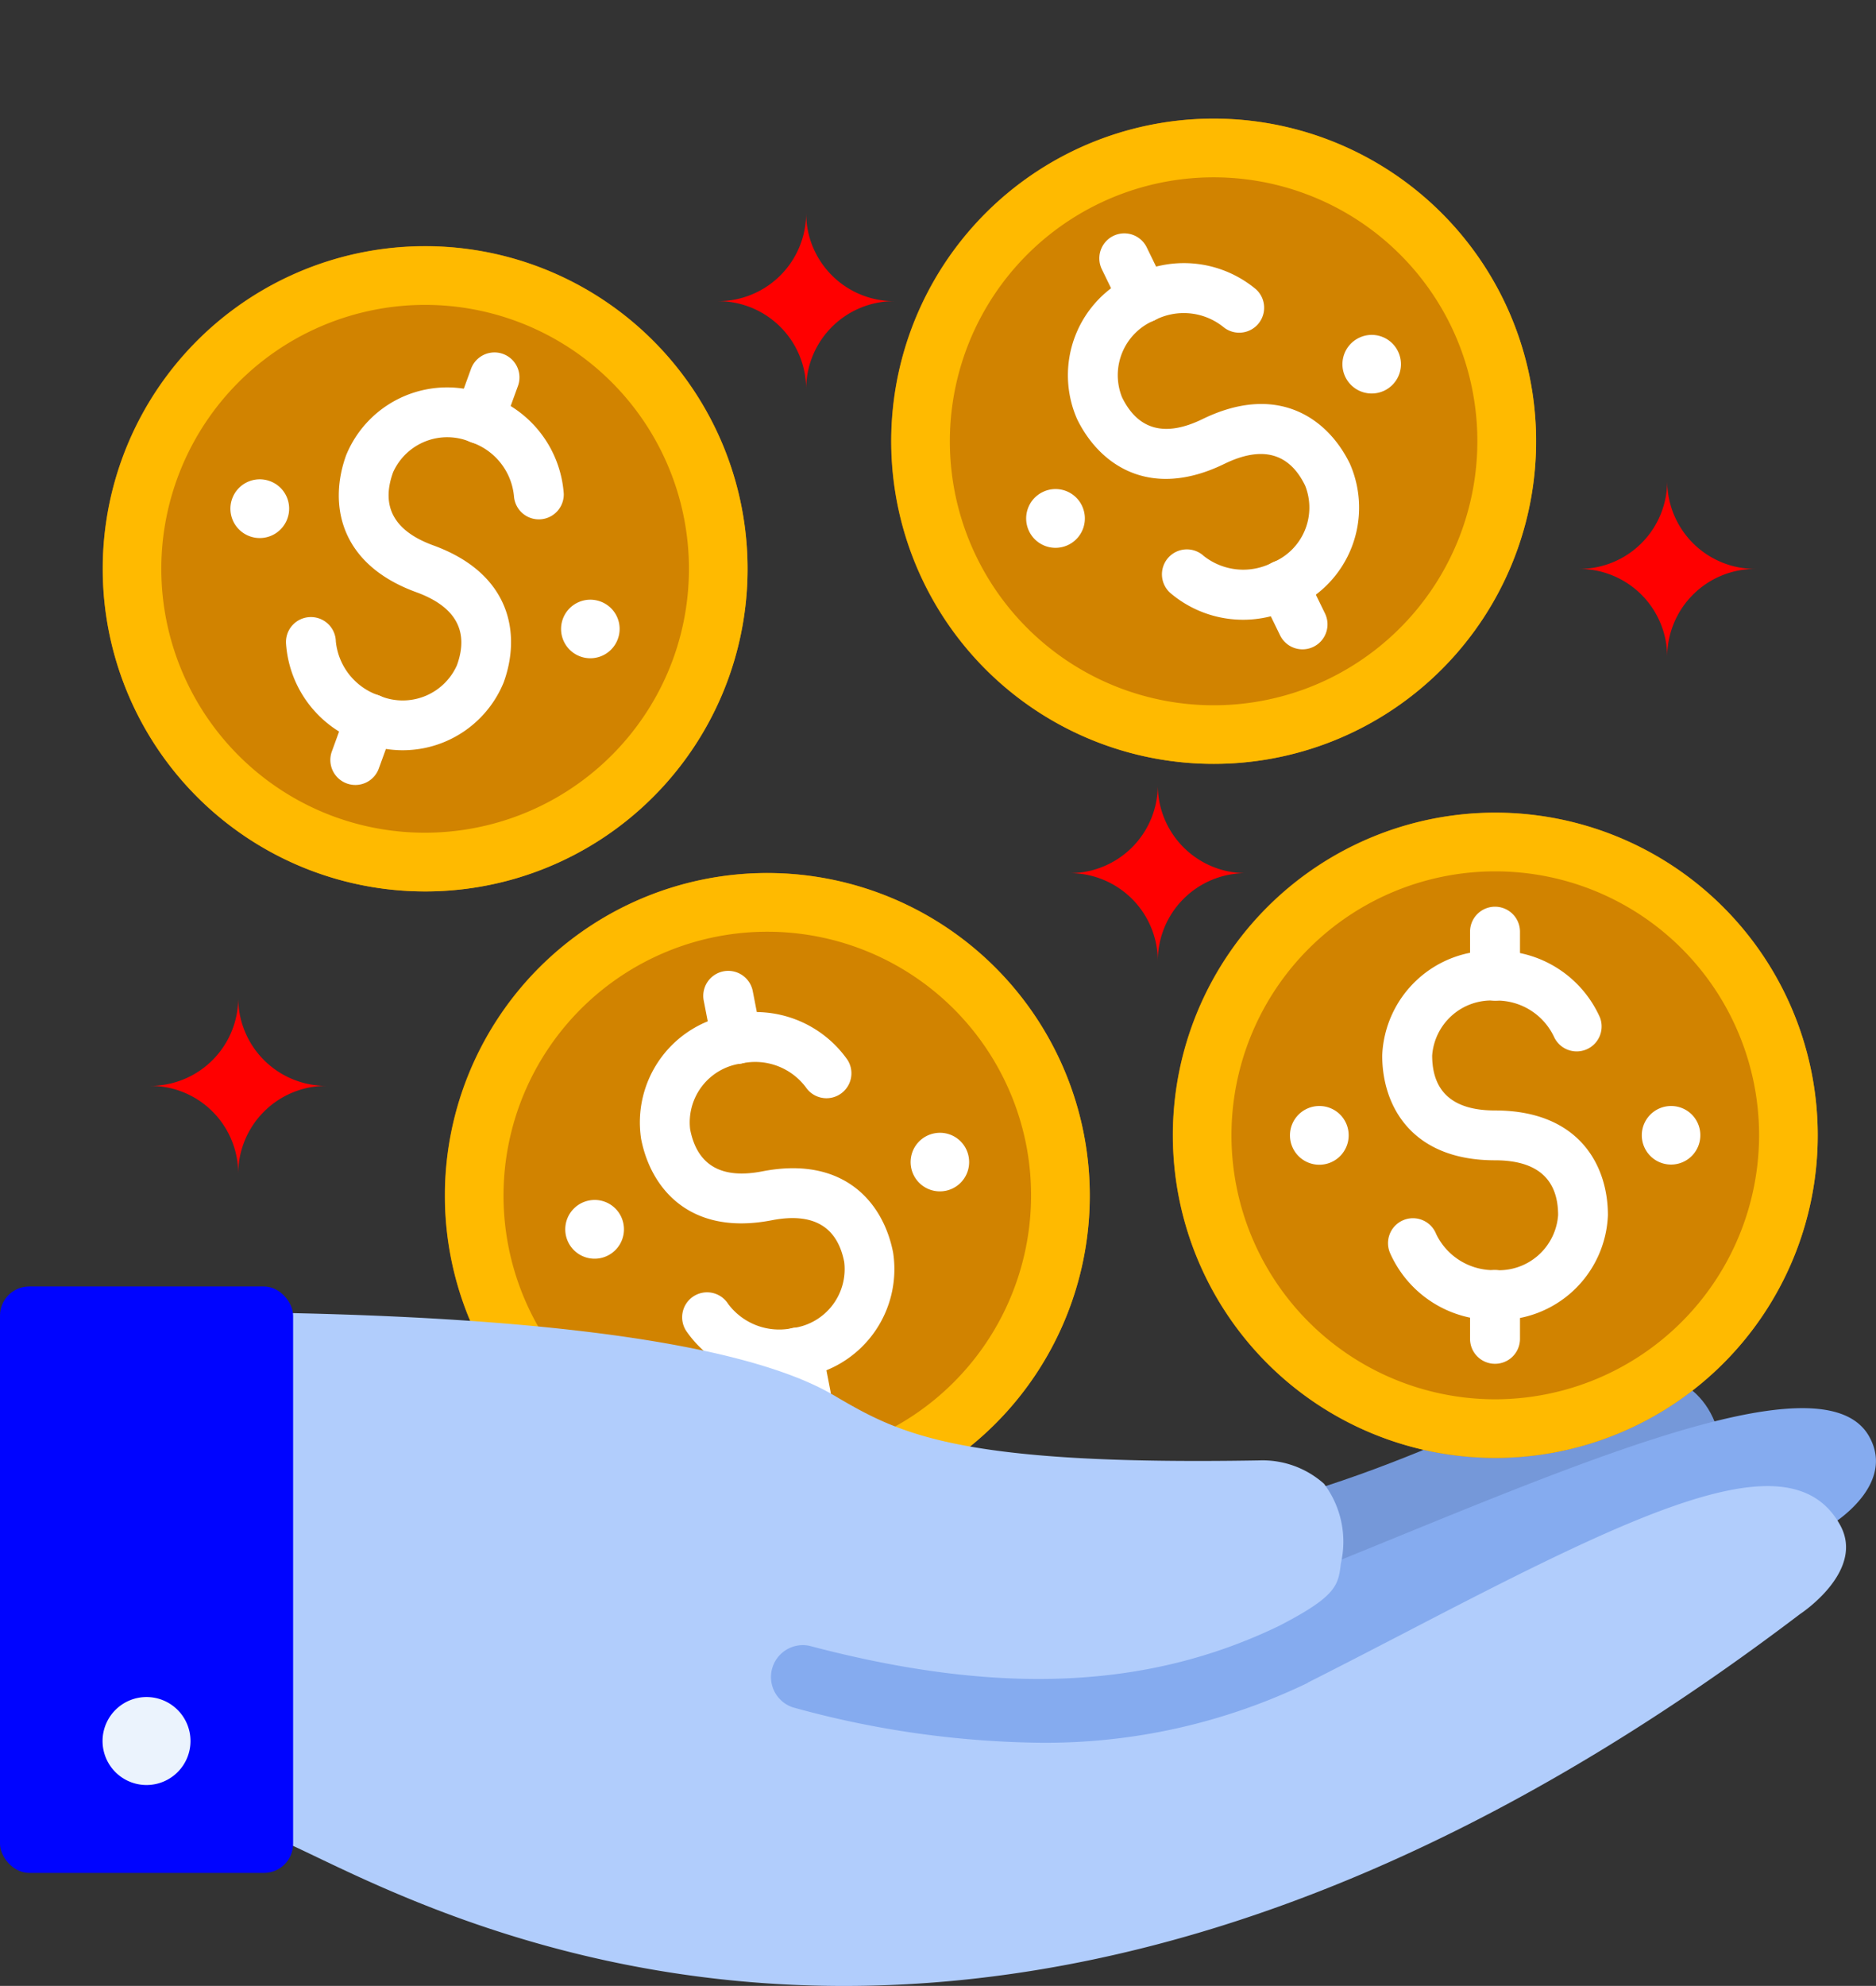 <svg xmlns="http://www.w3.org/2000/svg" width="85.334" height="90.278" viewBox="0 0 85.334 90.278">
  <rect x="0" y="0" width="85.334" height="90.278" fill="#333333" stroke="none"/>
  <g id="Group_95610" data-name="Group 95610" transform="translate(-714.284 -726.537)">
    <path id="Path_450471" data-name="Path 450471" d="M792.435,794.148l-8.783,4.1-14.336,6.575-26.21-1.328,3.8-6.836,22.89-1.289c9.024-1.855,15.567-6.432,18.926-6.452C791.823,788.9,793.06,791.6,792.435,794.148Z" fill="#7598d9"/>
    <g id="Group_96975" data-name="Group 96975">
      <path id="Path_450490" data-name="Path 450490" d="M767.63,778.151A14.668,14.668,0,1,1,782.3,792.813,14.67,14.67,0,0,1,767.63,778.151Z" fill="#d18300"/>
      <path id="Path_450492" data-name="Path 450492" d="M782.3,763.483a14.665,14.665,0,1,0,14.668,14.668A14.67,14.67,0,0,0,782.3,763.483Zm0,26.666a12,12,0,1,1,12-12A12.019,12.019,0,0,1,782.3,790.149Z" fill="#ffba00"/>
      <path id="Path_450493" data-name="Path 450493" d="M791.627,778.151a1.331,1.331,0,1,1-1.328-1.335A1.325,1.325,0,0,1,791.627,778.151Z" fill="#fff"/>
      <path id="Path_450494" data-name="Path 450494" d="M775.631,778.151a1.335,1.335,0,1,1-1.334-1.335A1.33,1.33,0,0,1,775.631,778.151Z" fill="#fff"/>
      <path id="Path_450495" data-name="Path 450495" d="M782.3,786.543a5.113,5.113,0,0,1-4.779-3.027,1.134,1.134,0,1,1,2.09-.879,2.9,2.9,0,0,0,2.689,1.64,2.7,2.7,0,0,0,2.858-2.5c0-1.653-.964-2.493-2.872-2.493-3.782,0-5.129-2.461-5.129-4.765a4.963,4.963,0,0,1,5.129-4.76,5.11,5.11,0,0,1,4.773,3.027,1.134,1.134,0,0,1-2.09.879,2.877,2.877,0,0,0-2.683-1.641,2.7,2.7,0,0,0-2.857,2.495c0,1.66.957,2.5,2.857,2.5,3.79,0,5.137,2.454,5.137,4.758A4.962,4.962,0,0,1,782.3,786.543Z" fill="#fff"/>
      <path id="Path_450496" data-name="Path 450496" d="M782.291,772.024a1.131,1.131,0,0,1-1.139-1.132v-2a1.136,1.136,0,0,1,2.272,0v2A1.129,1.129,0,0,1,782.291,772.024Z" fill="#fff"/>
      <path id="Path_450497" data-name="Path 450497" d="M782.291,788.535a1.135,1.135,0,0,1-1.139-1.133V785.41a1.136,1.136,0,0,1,2.272,0V787.4A1.134,1.134,0,0,1,782.291,788.535Z" fill="#fff"/>
    </g>
    <g id="Group_96976" data-name="Group 96976" transform="matrix(0.899, -0.438, 0.438, 0.899, -274.626, 389.69)">
      <path id="Path_450490-2" data-name="Path 450490" d="M767.63,778.151A14.668,14.668,0,1,1,782.3,792.813,14.67,14.67,0,0,1,767.63,778.151Z" fill="#d18300"/>
      <path id="Path_450492-2" data-name="Path 450492" d="M782.3,763.483a14.665,14.665,0,1,0,14.668,14.668A14.67,14.67,0,0,0,782.3,763.483Zm0,26.666a12,12,0,1,1,12-12A12.019,12.019,0,0,1,782.3,790.149Z" fill="#ffba00"/>
      <path id="Path_450493-2" data-name="Path 450493" d="M791.627,778.151a1.331,1.331,0,1,1-1.328-1.335A1.325,1.325,0,0,1,791.627,778.151Z" fill="#fff"/>
      <path id="Path_450494-2" data-name="Path 450494" d="M775.631,778.151a1.335,1.335,0,1,1-1.334-1.335A1.33,1.33,0,0,1,775.631,778.151Z" fill="#fff"/>
      <path id="Path_450495-2" data-name="Path 450495" d="M782.3,786.543a5.113,5.113,0,0,1-4.779-3.027,1.134,1.134,0,1,1,2.09-.879,2.9,2.9,0,0,0,2.689,1.64,2.7,2.7,0,0,0,2.858-2.5c0-1.653-.964-2.493-2.872-2.493-3.782,0-5.129-2.461-5.129-4.765a4.963,4.963,0,0,1,5.129-4.76,5.11,5.11,0,0,1,4.773,3.027,1.134,1.134,0,0,1-2.09.879,2.877,2.877,0,0,0-2.683-1.641,2.7,2.7,0,0,0-2.857,2.495c0,1.66.957,2.5,2.857,2.5,3.79,0,5.137,2.454,5.137,4.758A4.962,4.962,0,0,1,782.3,786.543Z" fill="#fff"/>
      <path id="Path_450496-2" data-name="Path 450496" d="M782.291,772.024a1.131,1.131,0,0,1-1.139-1.132v-2a1.136,1.136,0,0,1,2.272,0v2A1.129,1.129,0,0,1,782.291,772.024Z" fill="#fff"/>
      <path id="Path_450497-2" data-name="Path 450497" d="M782.291,788.535a1.135,1.135,0,0,1-1.139-1.133V785.41a1.136,1.136,0,0,1,2.272,0V787.4A1.134,1.134,0,0,1,782.291,788.535Z" fill="#fff"/>
    </g>
    <g id="Group_96977" data-name="Group 96977" transform="translate(264.643 -246.386) rotate(20)">
      <path id="Path_450490-3" data-name="Path 450490" d="M767.63,778.151A14.668,14.668,0,1,1,782.3,792.813,14.67,14.67,0,0,1,767.63,778.151Z" fill="#d18300"/>
      <path id="Path_450492-3" data-name="Path 450492" d="M782.3,763.483a14.665,14.665,0,1,0,14.668,14.668A14.67,14.67,0,0,0,782.3,763.483Zm0,26.666a12,12,0,1,1,12-12A12.019,12.019,0,0,1,782.3,790.149Z" fill="#ffba00"/>
      <path id="Path_450493-3" data-name="Path 450493" d="M791.627,778.151a1.331,1.331,0,1,1-1.328-1.335A1.325,1.325,0,0,1,791.627,778.151Z" fill="#fff"/>
      <path id="Path_450494-3" data-name="Path 450494" d="M775.631,778.151a1.335,1.335,0,1,1-1.334-1.335A1.33,1.33,0,0,1,775.631,778.151Z" fill="#fff"/>
      <path id="Path_450495-3" data-name="Path 450495" d="M782.3,786.543a5.113,5.113,0,0,1-4.779-3.027,1.134,1.134,0,1,1,2.09-.879,2.9,2.9,0,0,0,2.689,1.64,2.7,2.7,0,0,0,2.858-2.5c0-1.653-.964-2.493-2.872-2.493-3.782,0-5.129-2.461-5.129-4.765a4.963,4.963,0,0,1,5.129-4.76,5.11,5.11,0,0,1,4.773,3.027,1.134,1.134,0,0,1-2.09.879,2.877,2.877,0,0,0-2.683-1.641,2.7,2.7,0,0,0-2.857,2.495c0,1.66.957,2.5,2.857,2.5,3.79,0,5.137,2.454,5.137,4.758A4.962,4.962,0,0,1,782.3,786.543Z" fill="#fff"/>
      <path id="Path_450496-3" data-name="Path 450496" d="M782.291,772.024a1.131,1.131,0,0,1-1.139-1.132v-2a1.136,1.136,0,0,1,2.272,0v2A1.129,1.129,0,0,1,782.291,772.024Z" fill="#fff"/>
      <path id="Path_450497-3" data-name="Path 450497" d="M782.291,788.535a1.135,1.135,0,0,1-1.139-1.133V785.41a1.136,1.136,0,0,1,2.272,0V787.4A1.134,1.134,0,0,1,782.291,788.535Z" fill="#fff"/>
    </g>
    <g id="Group_96978" data-name="Group 96978" transform="translate(-167.217 166.311) rotate(-11)">
      <path id="Path_450490-4" data-name="Path 450490" d="M767.63,778.151A14.668,14.668,0,1,1,782.3,792.813,14.67,14.67,0,0,1,767.63,778.151Z" fill="#d18300"/>
      <path id="Path_450492-4" data-name="Path 450492" d="M782.3,763.483a14.665,14.665,0,1,0,14.668,14.668A14.67,14.67,0,0,0,782.3,763.483Zm0,26.666a12,12,0,1,1,12-12A12.019,12.019,0,0,1,782.3,790.149Z" fill="#ffba00"/>
      <path id="Path_450493-4" data-name="Path 450493" d="M791.627,778.151a1.331,1.331,0,1,1-1.328-1.335A1.325,1.325,0,0,1,791.627,778.151Z" fill="#fff"/>
      <path id="Path_450494-4" data-name="Path 450494" d="M775.631,778.151a1.335,1.335,0,1,1-1.334-1.335A1.33,1.33,0,0,1,775.631,778.151Z" fill="#fff"/>
      <path id="Path_450495-4" data-name="Path 450495" d="M782.3,786.543a5.113,5.113,0,0,1-4.779-3.027,1.134,1.134,0,1,1,2.09-.879,2.9,2.9,0,0,0,2.689,1.64,2.7,2.7,0,0,0,2.858-2.5c0-1.653-.964-2.493-2.872-2.493-3.782,0-5.129-2.461-5.129-4.765a4.963,4.963,0,0,1,5.129-4.76,5.11,5.11,0,0,1,4.773,3.027,1.134,1.134,0,0,1-2.09.879,2.877,2.877,0,0,0-2.683-1.641,2.7,2.7,0,0,0-2.857,2.495c0,1.66.957,2.5,2.857,2.5,3.79,0,5.137,2.454,5.137,4.758A4.962,4.962,0,0,1,782.3,786.543Z" fill="#fff"/>
      <path id="Path_450496-4" data-name="Path 450496" d="M782.291,772.024a1.131,1.131,0,0,1-1.139-1.132v-2a1.136,1.136,0,0,1,2.272,0v2A1.129,1.129,0,0,1,782.291,772.024Z" fill="#fff"/>
      <path id="Path_450497-4" data-name="Path 450497" d="M782.291,788.535a1.135,1.135,0,0,1-1.139-1.133V785.41a1.136,1.136,0,0,1,2.272,0V787.4A1.134,1.134,0,0,1,782.291,788.535Z" fill="#fff"/>
    </g>
    <path id="Path_450498" data-name="Path 450498" d="M773,798.366c-1.536.612-4.056-1.511-8.392-.971,0,0-20.2-4.224-36.51-4.517-.019,0,0,13.2,0,13.2,5.078,1.953,31.113,19.264,69.4-10.17a.558.558,0,0,1,.123-.084c.287-.182,2.859-1.875,1.693-3.972C797.123,787.884,784.336,793.848,773,798.366Z" fill="#85abef"/>
    <path id="Path_450499" data-name="Path 450499" d="M778.327,800.69c-1.472.762-2.989,1.549-4.551,2.337,0,.007,0,0-.007.007s-.006.013-.013.013a27.465,27.465,0,0,1-12.207,2.715,43.809,43.809,0,0,1-11.2-1.609,1.451,1.451,0,0,1,.742-2.8c8.594,2.272,15.384,1.985,21.367-.9h0c2.643-1.36,2.7-1.855,2.819-2.845a4.383,4.383,0,0,0-.768-3.62,4.2,4.2,0,0,0-2.93-1.061c-13.919.241-16.458-1.256-19.394-2.975-2.65-1.556-9.1-3.444-25.417-3.737-.026,0,0,23.867,0,23.867,5.071,1.96,30.938,19.036,69.394-10.169.04-.026,2.982-1.96,1.823-4.05C795.788,791.888,789.082,795.1,778.327,800.69Z" fill="#b1cdfc"/>
    <rect id="Rectangle_75563" data-name="Rectangle 75563" width="13.333" height="26.66" rx="1.328" transform="translate(714.284 785.02)" fill="#0004ff"/>
    <path id="Path_450500" data-name="Path 450500" d="M722.949,805.684a2,2,0,1,0-2,2A2,2,0,0,0,722.949,805.684Z" fill="#ebf3fd"/>
    <path id="Path_450501" data-name="Path 450501" d="M721.12,775.9a3.99,3.99,0,0,1,4,4,4,4,0,0,1,4-4,4,4,0,0,1-4-4A3.994,3.994,0,0,1,721.12,775.9Z" fill="red"/>
    <path id="Path_450502" data-name="Path 450502" d="M762.949,766.23a4,4,0,0,1,4,4,3.994,3.994,0,0,1,4-4,4,4,0,0,1-4-4A4,4,0,0,1,762.949,766.23Z" fill="red"/>
    <path id="Path_450503" data-name="Path 450503" d="M786.12,752.4a4,4,0,0,1,4,4,4,4,0,0,1,4-4,4,4,0,0,1-4-4A3.994,3.994,0,0,1,786.12,752.4Z" fill="red"/>
    <path id="Path_450504" data-name="Path 450504" d="M746.953,740.228a4,4,0,0,1,4,4,4,4,0,0,1,4-4,4,4,0,0,1-4-4A4,4,0,0,1,746.953,740.228Z" fill="red"/>
  </g>
</svg>
